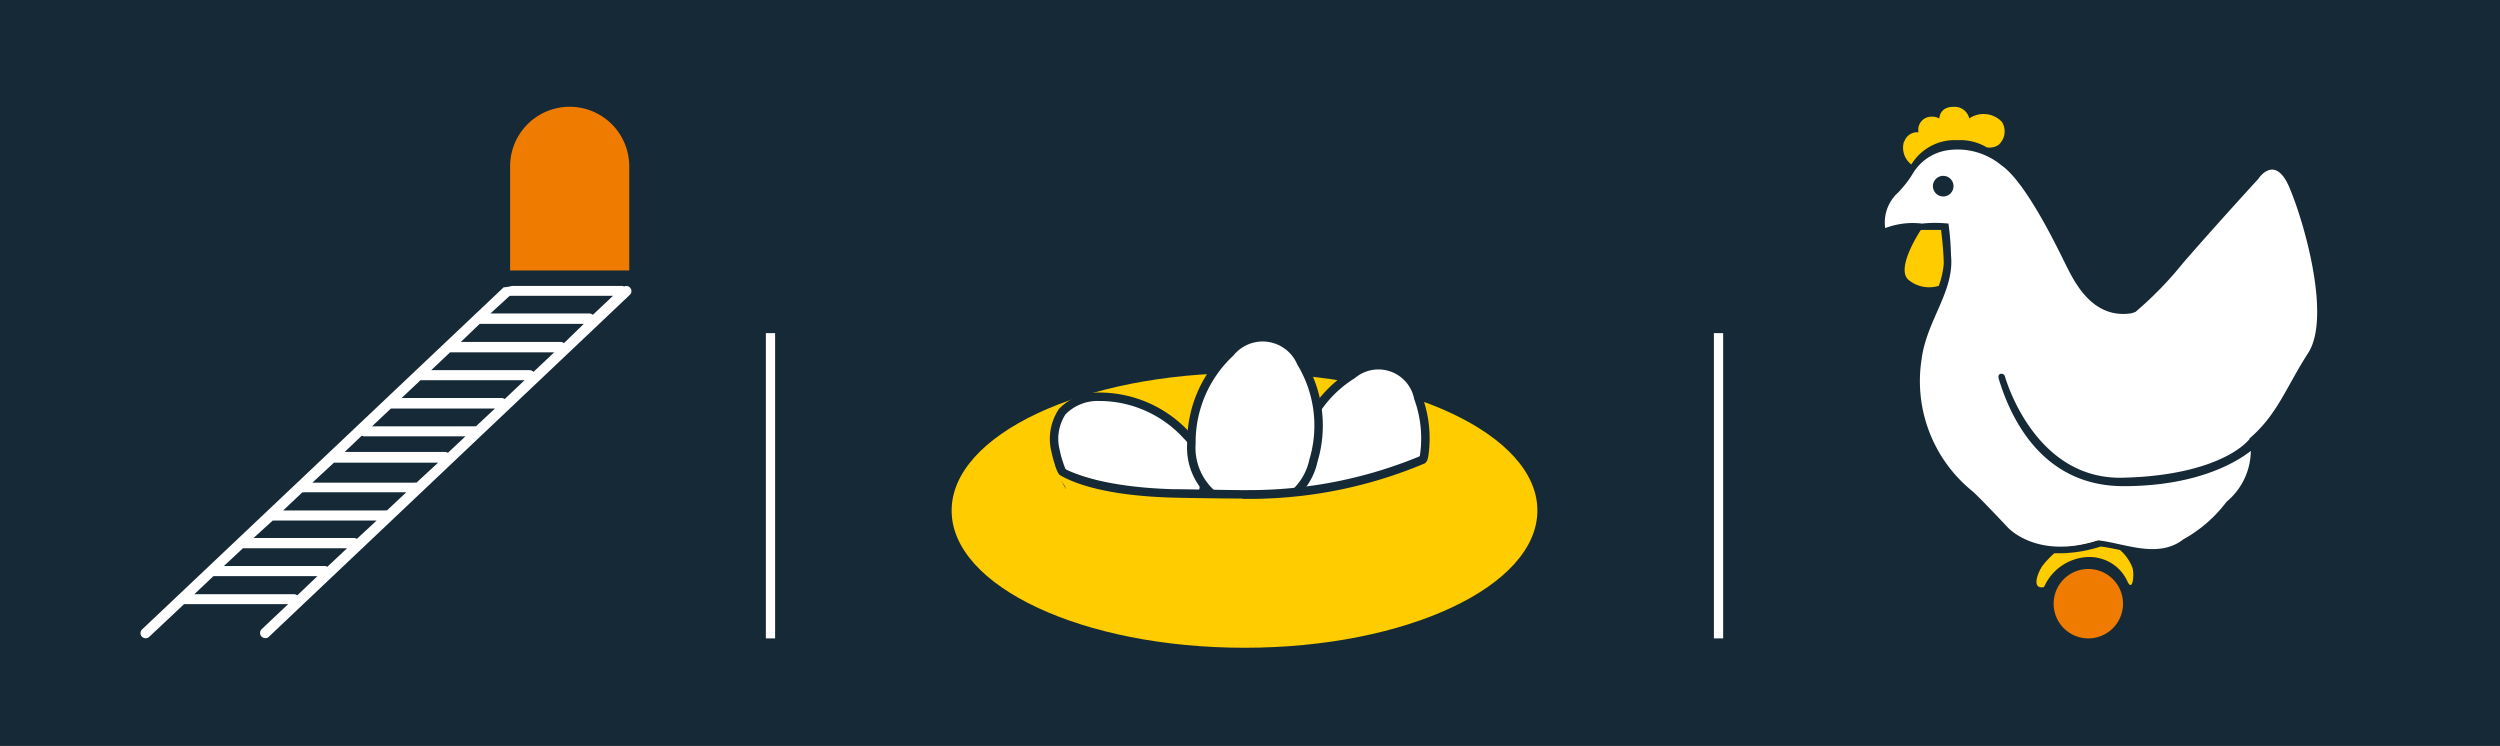 <svg xmlns="http://www.w3.org/2000/svg" xmlns:xlink="http://www.w3.org/1999/xlink" viewBox="0 0 216.13 64.49"><defs><style>.cls-1,.cls-7{fill:none;}.cls-2{fill:#162937;}.cls-3{clip-path:url(#clip-path);}.cls-4{fill:#fc0;}.cls-5{fill:#ef7c00;}.cls-6{fill:#fff;}.cls-7{stroke:#162937;stroke-width:0.73px;}</style><clipPath id="clip-path"><rect class="cls-1" width="216.13" height="64.49"/></clipPath></defs><g id="Ebene_2" data-name="Ebene 2"><g id="Ebene_1-2" data-name="Ebene 1"><rect class="cls-2" width="216.13" height="64.49"/><g class="cls-3"><path class="cls-4" d="M164.63,12.25a1.16,1.16,0,0,1,1.23-.81,1.13,1.13,0,0,1,.8-1.31,1.43,1.43,0,0,1,1,.11s0-1,1.21-1a1.3,1.3,0,0,1,1.38,1,2.18,2.18,0,0,1,2.82.3,1.55,1.55,0,0,1-.31,2,1.42,1.42,0,0,1-1,.2,4.47,4.47,0,0,0-2.52-.62,4.39,4.39,0,0,0-4,2.1,1.82,1.82,0,0,1-.63-2"/><path class="cls-4" d="M165,24.2c-1.17-1,1.06-4.32,1.06-4.32h1.75s.23,1.83.23,2.93a7.3,7.3,0,0,1-.43,1.9A2.8,2.8,0,0,1,165,24.2"/><path class="cls-4" d="M176.49,49.05c-.41.67-.81,1.92.22,1.7a4.35,4.35,0,0,1,3.57-2.58,3.61,3.61,0,0,1,1.47.16,3.56,3.56,0,0,1,2.2,2c.45.84.58-.72.4-1.26a3.86,3.86,0,0,0-1.07-1.52c-.59-.12-1.15-.24-1.68-.3a11.85,11.85,0,0,1-4,.58,7.71,7.71,0,0,0-1.11,1.2m6.41-2.2.85-1.73-2.39,0-.74,1.6a3.94,3.94,0,0,0-2.09.53,11.69,11.69,0,0,0,2.94-.56l.06,0h.07c.42,0,.85.13,1.3.22"/><path class="cls-5" d="M180.54,55.19a3,3,0,1,0-3-3,3,3,0,0,0,3,3"/><path class="cls-6" d="M167.11,16a.89.89,0,1,0,1.77,0,.89.89,0,0,0-1.77,0m-3.31.93A9.08,9.08,0,0,0,165.37,15a4.22,4.22,0,0,1,2.94-2A5.93,5.93,0,0,1,173,14.27c2.11,1.44,4.76,6.94,5.53,8.49s2.33,4.87,5.76,4.32l.32-.11a31.21,31.21,0,0,0,4.1-4.21c2.77-3.2,6.53-7.3,6.53-7.3s1.39-2.18,2.65.67c1.33,3.09,3.65,11.28,1.66,14.38s-2.65,5.31-5.09,7.41l0,.06,0,0c-1.23,1.42-4.68,3.19-11,3.32-7.68.15-10.13-8.76-10.13-8.76a.31.31,0,0,0-.45-.19c-.11.07-.15.19-.06.48,1.34,4.37,4.4,9.2,10.77,9.2,6.78,0,10.15-2.38,11-3.05a5.81,5.81,0,0,1-2.1,4.4,11.91,11.91,0,0,1-3.74,3.25c-2.19,1.71-5.12.32-7.39.08-5.29,1.71-7.79-1.12-7.81-1.14-2.52-2.68-3-3.08-3-3.08a12.24,12.24,0,0,1-4.43-11.39c.42-3.39,2.86-5.91,2.55-9a25.49,25.49,0,0,0-.22-2.77,10.73,10.73,0,0,0-2.28,0,6.7,6.7,0,0,0-3.19.39,3.46,3.46,0,0,1,.82-2.77"/><path class="cls-5" d="M54.4,14.38h0v0a5.15,5.15,0,0,0-10.3,0v9H54.4Z"/><path class="cls-6" d="M25.41,51.37H16.8l1.65-1.56.12,0h8.87L25.7,51.47a.48.48,0,0,0-.29-.1M45.79,32H37.28l1.63-1.54h9l-1.79,1.69a.49.49,0,0,0-.34-.15M28.3,49a.48.48,0,0,0-.23-.07H19.36L21,47.4h9Zm2.55-2.41a.41.41,0,0,0-.25-.08H21.92L23.58,45a.58.58,0,0,0,.18,0h8.8Zm2.6-2.46a.41.41,0,0,0-.19,0H24.48l1.66-1.57a.41.41,0,0,0,.16,0h8.82ZM36,41.73a.35.35,0,0,0-.2,0H27L28.87,40h9Zm2.72-2.58a.45.45,0,0,0-.26-.08H29.8l1.48-1.41a.42.42,0,0,0,.21.06h8.75Zm2.42-2.29a.33.33,0,0,0-.15,0H32.16l1.63-1.54h9Zm2.49-2.36a.4.4,0,0,0-.27-.09H34.72l1.63-1.54h9Zm5.12-4.83a.44.44,0,0,0-.29-.11H39.84L41.47,28h9Zm-4.68-4.1a.53.53,0,0,0,.18,0H53l-1.75,1.65a.48.48,0,0,0-.31-.12H42.4Zm10.4-.71a.43.43,0,0,0-.51-.09.46.46,0,0,0-.21-.05h-9.5a3.32,3.32,0,0,1-.71.12L12.28,54.42a.44.44,0,0,0,0,.63.45.45,0,0,0,.63,0l3-2.82h9l-2.3,2.17a.45.45,0,0,0,0,.63.47.47,0,0,0,.33.14.42.42,0,0,0,.3-.12L54.46,25.48a.44.44,0,0,0,0-.62"/><path class="cls-4" d="M107.59,56c14,0,25.32-5.32,25.32-11.87s-11.34-11.88-25.32-11.88S82.27,37.58,82.27,44.14,93.6,56,107.59,56"/><path class="cls-6" d="M96.1,45.7A10.23,10.23,0,0,1,91.26,39a4.26,4.26,0,0,1,.57-3.41A4.26,4.26,0,0,1,95,34.3a10.24,10.24,0,0,1,7.59,3.34A5.2,5.2,0,0,1,96.1,45.7"/><path class="cls-7" d="M96.1,45.7A10.23,10.23,0,0,1,91.26,39a4.26,4.26,0,0,1,.57-3.41A4.26,4.26,0,0,1,95,34.3a10.24,10.24,0,0,1,7.59,3.34A5.2,5.2,0,0,1,96.1,45.7Z"/><path class="cls-6" d="M112.26,39.25a10.22,10.22,0,0,1,4.66-6.86,3.51,3.51,0,0,1,5.69,2,10.27,10.27,0,0,1-.55,8.27,5.19,5.19,0,0,1-9.8-3.37"/><path class="cls-7" d="M112.26,39.25a10.22,10.22,0,0,1,4.66-6.86,3.51,3.51,0,0,1,5.69,2,10.27,10.27,0,0,1-.55,8.27,5.19,5.19,0,0,1-9.8-3.37Z"/><path class="cls-6" d="M103,38.33a10.58,10.58,0,0,1,3.36-7.84,3.61,3.61,0,0,1,6.12.86,10.52,10.52,0,0,1,1.07,8.47A5.34,5.34,0,0,1,103,38.33"/><path class="cls-7" d="M103,38.33a10.58,10.58,0,0,1,3.36-7.84,3.61,3.61,0,0,1,6.12.86,10.52,10.52,0,0,1,1.07,8.47A5.34,5.34,0,0,1,103,38.33Z"/><path class="cls-4" d="M89.79,39.15h.06c0,.14.06.15.15.23l.61.5a8.06,8.06,0,0,0,1.19.66,36.29,36.29,0,0,0,5.31,1.57,40.19,40.19,0,0,0,4.3.41h4a25,25,0,0,0,2.74,0c1.13-.12,5.23-.21,6.13-.33,1.2-.15,2.38-.35,3.56-.56a27.44,27.44,0,0,0,7.25-3,1.49,1.49,0,0,1,.49-.34c-.15.24-.72,2-1,2.55a6.66,6.66,0,0,1-.87,1.59,20.15,20.15,0,0,1-1.83,2A11.52,11.52,0,0,1,119.4,46a20,20,0,0,1-5.84,1.63,21.5,21.5,0,0,1-5.42.43c-1.17-.08-2.35-.21-3.53-.34-1.45-.17-2.19,1.39-3.61,1a29.11,29.11,0,0,1-3.27-.66,15.76,15.76,0,0,1-2.81-1.26,23.5,23.5,0,0,1-2.68-2.51c-.46-.51.15-1.71-.21-2.3a7.18,7.18,0,0,0-.92-1.14,11.34,11.34,0,0,1-.85-1,2.1,2.1,0,0,0-.64-.62"/></g><g class="cls-3"><path class="cls-2" d="M107.42,43.1c-1.49,0-5-.05-6.1-.08-5.84-.18-8.46-1.25-9.65-1.92-.18-.1-.31-.44-.46-.86.1-.17.38,0,.55.14,1.14.64,3.9,1.73,9.58,1.91,1.25,0,5.68.1,6.58.08a38.54,38.54,0,0,0,15-3c.18-.09.43-.11.51.07s-.1.55-.28.63a39,39,0,0,1-15.26,3.06h-.51"/></g><rect class="cls-6" x="66.21" y="28.8" width="0.8" height="26.39"/><rect class="cls-6" x="148.17" y="28.8" width="0.8" height="26.39"/></g></g></svg>